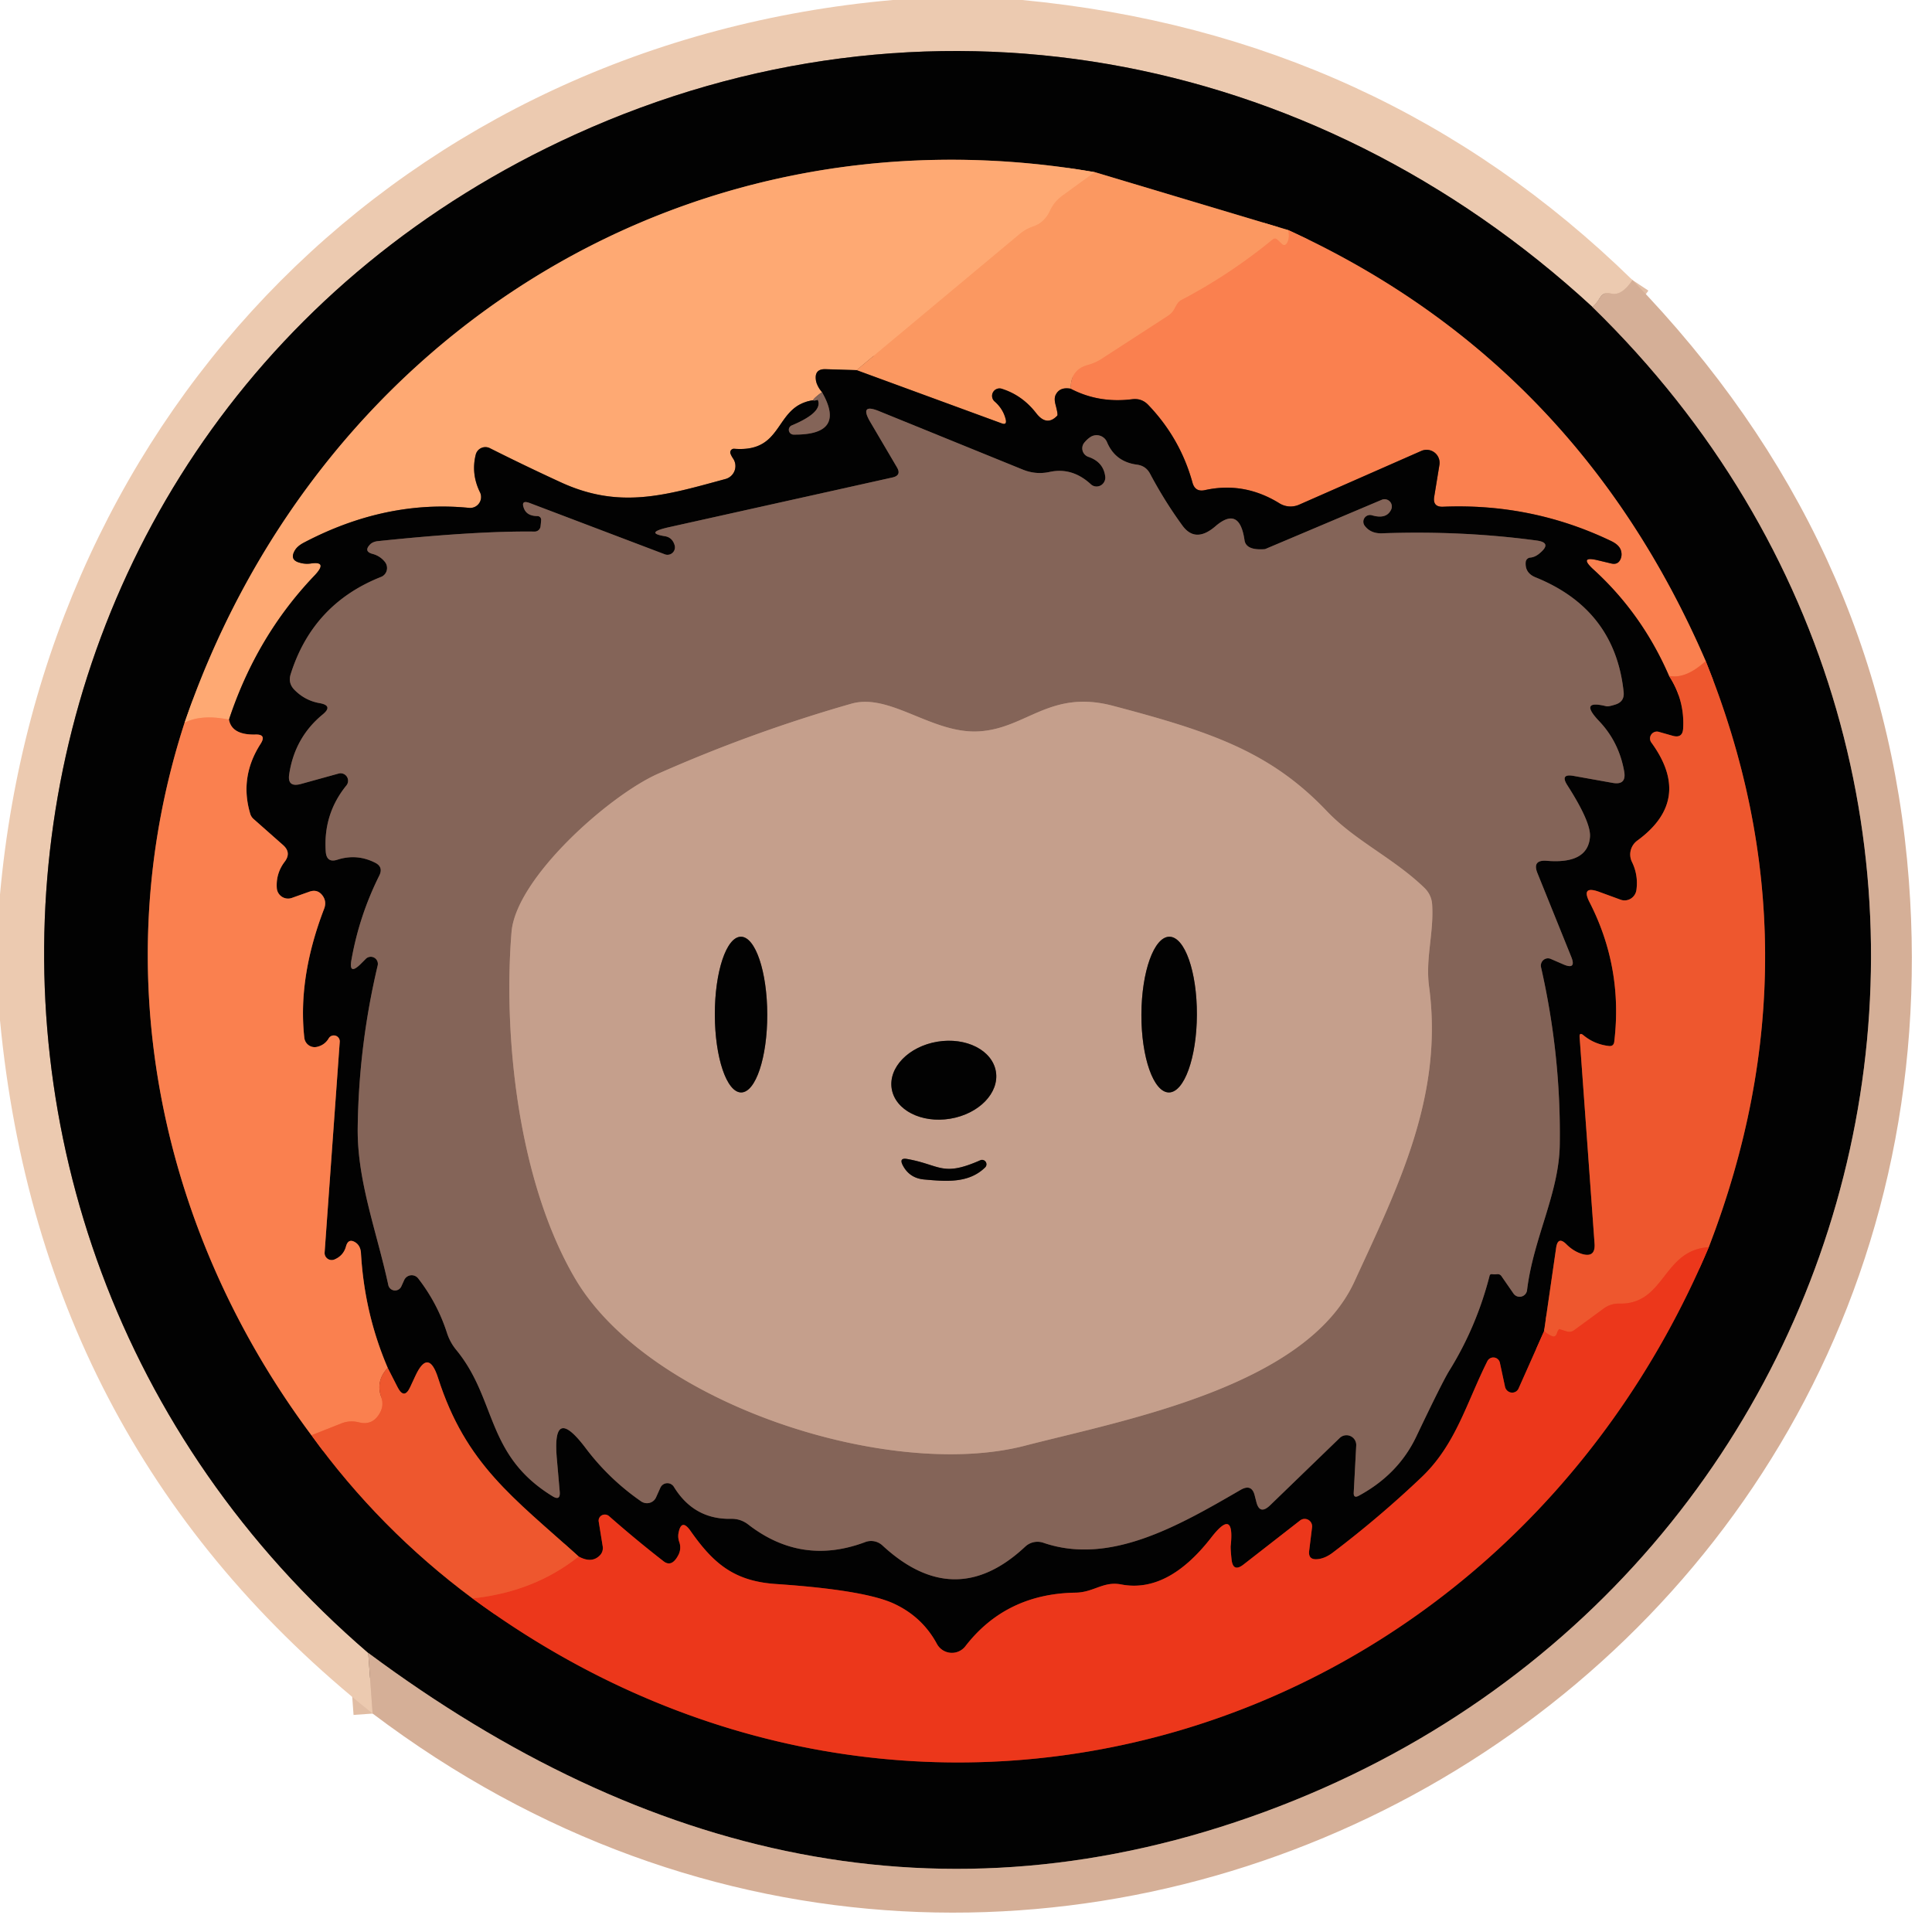 <svg viewBox="0.00 0.00 101.00 101.00" version="1.1" xmlns="http://www.w3.org/2000/svg">
<g stroke-linecap="butt" fill="none" stroke-width="2.00">
<path d="M 85.34 14.64
  Q 84.77 15.50 84.20 15.34
  Q 83.83 15.25 83.64 15.57
  Q 83.44 15.90 83.25 16.05" stroke="#e1bda4"></path>
<path d="M 83.25 16.05
  C 68.50 2.46 48.22 -1.22 30.05 7.04
  C -2.20 21.71 -7.04 63.81 19.25 86.41" stroke="#776659"></path>
<path d="M 19.25 86.41
  L 19.48 89.58" stroke="#e1bda4"></path>
<path d="M 83.25 16.05
  C 108.75 40.89 99.33 82.47 66.14 94.71
  C 49.35 100.90 33.71 97.16 19.25 86.41" stroke="#6c594d"></path>
<path d="M 9.65 37.78
  C 5.46 50.69 8.31 64.34 16.28 75.03" stroke="#7e4129"></path>
<path d="M 16.28 75.03
  Q 19.84 79.95 24.70 83.56" stroke="#782d18"></path>
<path d="M 24.70 83.56
  C 47.76 100.56 78.37 91.18 89.33 65.20" stroke="#771d0f"></path>
<path d="M 89.33 65.20
  Q 95.30 49.72 89.17 34.56" stroke="#782d18"></path>
<path d="M 89.17 34.56
  Q 82.41 18.93 67.35 12.03" stroke="#7e4129"></path>
<path d="M 67.35 12.03
  L 57.23 9.00" stroke="#7f4d32"></path>
<path d="M 57.23 9.00
  C 35.97 5.33 16.60 17.52 9.65 37.78" stroke="#80563b"></path>
<path d="M 57.23 9.00
  L 55.54 10.23
  Q 55.11 10.54 54.89 11.02
  Q 54.60 11.64 54.01 11.84
  Q 53.62 11.97 53.30 12.24
  L 44.78 19.35" stroke="#fda16a"></path>
<path d="M 44.78 19.35
  L 43.16 19.30
  Q 42.58 19.28 42.65 19.85
  Q 42.69 20.17 42.97 20.50" stroke="#80563b"></path>
<path d="M 42.97 20.50
  Q 42.18 21.09 42.75 20.90" stroke="#c18766"></path>
<path d="M 42.75 20.90
  C 40.39 21.04 41.14 23.68 38.38 23.46
  A 0.19 0.19 0.0 0 0 38.19 23.72
  Q 38.24 23.85 38.33 23.98
  A 0.70 0.70 0.0 0 1 37.93 25.04
  C 34.80 25.89 32.41 26.64 29.31 25.21
  Q 27.46 24.36 25.61 23.43
  A 0.52 0.52 0.0 0 0 24.87 23.77
  Q 24.62 24.77 25.09 25.73
  A 0.57 0.57 0.0 0 1 24.52 26.55
  Q 20.16 26.12 15.88 28.37
  Q 15.54 28.55 15.41 28.78
  Q 15.12 29.28 15.68 29.42
  Q 15.96 29.50 16.24 29.46
  Q 17.18 29.32 16.42 30.11
  Q 13.41 33.27 11.97 37.62" stroke="#80563b"></path>
<path d="M 11.97 37.62
  Q 10.54 37.33 9.65 37.78" stroke="#fc9561"></path>
<path d="M 20.27 71.51
  Q 19.63 72.19 19.93 73.04
  Q 20.08 73.47 19.86 73.86
  Q 19.48 74.55 18.74 74.35
  Q 18.28 74.24 17.85 74.41
  L 16.28 75.03" stroke="#f46c3f"></path>
<path d="M 67.35 12.03
  Q 67.43 12.45 67.29 12.69
  Q 67.16 12.91 66.99 12.73
  L 66.79 12.54
  Q 66.66 12.41 66.52 12.53
  Q 64.29 14.36 61.75 15.69
  Q 61.63 15.76 61.56 15.86
  Q 61.48 15.98 61.42 16.10
  Q 61.29 16.37 61.03 16.53
  L 57.56 18.78
  Q 57.24 18.98 56.87 19.08
  Q 55.97 19.32 55.97 20.32" stroke="#fb8c58"></path>
<path d="M 55.97 20.32
  Q 55.41 20.22 55.20 20.62
  Q 55.09 20.81 55.18 21.15
  Q 55.32 21.68 55.27 21.73
  Q 54.72 22.31 54.17 21.60
  Q 53.45 20.67 52.39 20.33
  A 0.39 0.39 0.0 0 0 52.01 21.00
  Q 52.45 21.39 52.58 21.94
  Q 52.64 22.24 52.36 22.13
  L 44.78 19.35" stroke="#7f4d32"></path>
<path d="M 87.25 35.33
  Q 88.08 36.60 87.99 38.09
  Q 87.96 38.60 87.46 38.47
  L 86.72 38.26
  A 0.36 0.36 0.0 0 0 86.33 38.82
  Q 88.51 41.81 85.60 43.94
  A 0.90 0.89 -30.7 0 0 85.31 45.05
  Q 85.65 45.74 85.55 46.51
  A 0.63 0.62 -76.6 0 1 84.71 47.03
  L 83.59 46.62
  Q 82.64 46.28 83.10 47.17
  Q 84.85 50.59 84.39 54.45
  Q 84.36 54.72 84.09 54.68
  Q 83.35 54.59 82.79 54.13
  Q 82.55 53.93 82.58 54.24
  L 83.36 65.02
  Q 83.41 65.77 82.69 65.55
  Q 82.25 65.41 81.89 65.05
  Q 81.44 64.60 81.35 65.24
  L 80.72 69.59" stroke="#782d18"></path>
<path d="M 80.72 69.59
  L 79.39 72.58
  A 0.38 0.37 51.2 0 1 78.68 72.50
  L 78.41 71.24
  A 0.35 0.35 0.0 0 0 77.76 71.15
  C 76.66 73.34 76.11 75.52 74.31 77.23
  Q 72.10 79.33 69.67 81.17
  Q 69.26 81.48 68.86 81.51
  Q 68.38 81.55 68.44 81.07
  L 68.59 79.85
  A 0.39 0.39 0.0 0 0 67.96 79.49
  L 65.02 81.78
  Q 64.45 82.23 64.38 81.50
  Q 64.32 80.91 64.34 80.79
  Q 64.55 78.79 63.32 80.38
  Q 61.05 83.30 58.61 82.83
  C 57.67 82.65 57.18 83.25 56.22 83.26
  Q 52.58 83.32 50.46 86.07
  A 0.89 0.89 0.0 0 1 48.98 85.94
  Q 48.21 84.51 46.70 83.82
  Q 45.14 83.12 40.60 82.81
  C 38.37 82.67 37.29 81.73 36.09 80.02
  Q 35.62 79.36 35.47 80.15
  Q 35.43 80.38 35.51 80.61
  A 0.85 0.84 -42.6 0 1 35.48 81.26
  Q 35.13 81.96 34.69 81.62
  Q 33.25 80.50 31.84 79.26
  A 0.33 0.32 16.5 0 0 31.30 79.55
  L 31.51 80.85
  A 0.55 0.53 64.7 0 1 31.35 81.32
  Q 30.93 81.74 30.25 81.37" stroke="#771d0f"></path>
<path d="M 30.25 81.37
  C 26.84 78.29 24.35 76.56 22.90 72.03
  Q 22.39 70.45 21.70 71.96
  L 21.44 72.52
  Q 21.13 73.18 20.79 72.53
  L 20.27 71.51" stroke="#782d18"></path>
<path d="M 20.27 71.51
  Q 19.05 68.67 18.87 65.50
  Q 18.85 65.15 18.61 64.97
  Q 18.22 64.70 18.09 65.15
  Q 17.96 65.64 17.49 65.84
  A 0.37 0.37 0.0 0 1 16.97 65.48
  L 17.76 54.47
  A 0.31 0.31 0.0 0 0 17.18 54.29
  Q 16.97 54.64 16.56 54.73
  A 0.55 0.54 80.8 0 1 15.91 54.26
  Q 15.56 51.11 16.94 47.52
  Q 17.09 47.14 16.87 46.83
  Q 16.61 46.47 16.19 46.61
  L 15.26 46.94
  A 0.59 0.59 0.0 0 1 14.47 46.42
  Q 14.42 45.65 14.89 45.04
  Q 15.24 44.57 14.80 44.18
  L 13.25 42.81
  A 0.59 0.59 0.0 0 1 13.09 42.57
  Q 12.50 40.64 13.62 38.89
  Q 13.95 38.38 13.35 38.40
  Q 12.12 38.43 11.97 37.62" stroke="#7e4129"></path>
<path d="M 42.75 20.90
  Q 43.04 21.55 41.39 22.24
  A 0.25 0.25 0.0 0 0 41.49 22.72
  Q 44.26 22.75 42.97 20.50" stroke="#43332d"></path>
<path d="M 89.17 34.56
  Q 88.11 35.52 87.25 35.33" stroke="#f46c3f"></path>
<path d="M 87.25 35.33
  Q 85.84 32.08 83.29 29.76
  Q 82.52 29.05 83.53 29.29
  L 84.24 29.46
  Q 84.60 29.54 84.73 29.20
  Q 84.81 28.99 84.73 28.75
  Q 84.63 28.48 84.24 28.29
  Q 80.10 26.30 75.45 26.49
  Q 74.88 26.52 74.98 25.95
  L 75.25 24.30
  A 0.68 0.68 0.0 0 0 74.31 23.57
  L 67.90 26.39
  A 1.11 1.10 -40.8 0 1 66.90 26.32
  Q 65.05 25.17 63.00 25.62
  Q 62.48 25.74 62.34 25.23
  Q 61.70 22.91 60.02 21.16
  Q 59.68 20.81 59.19 20.87
  Q 57.44 21.09 55.97 20.32" stroke="#7e4129"></path>
<path d="M 24.70 83.56
  Q 27.93 83.22 30.25 81.37" stroke="#ed4725"></path>
<path d="M 89.33 65.20
  C 86.90 65.35 87.06 68.21 84.64 68.15
  A 1.29 1.29 0.0 0 0 83.86 68.39
  L 82.29 69.54
  Q 82.11 69.67 81.89 69.60
  L 81.51 69.48
  Q 81.50 69.48 81.44 69.58
  Q 81.41 69.63 81.40 69.68
  Q 81.32 69.91 81.17 69.86
  Q 80.98 69.80 80.72 69.59" stroke="#ed4725"></path>
<path d="M 16.87 37.35
  Q 15.41 38.55 15.12 40.47
  Q 15.01 41.17 15.71 40.99
  L 17.70 40.44
  A 0.39 0.39 0.0 0 1 18.11 41.06
  Q 16.89 42.56 17.03 44.53
  Q 17.08 45.13 17.65 44.94
  Q 18.66 44.62 19.61 45.10
  Q 20.05 45.32 19.83 45.77
  Q 18.79 47.85 18.38 50.14
  Q 18.21 51.03 18.86 50.39
  L 19.11 50.14
  A 0.37 0.37 0.0 0 1 19.74 50.49
  Q 18.75 54.68 18.70 58.98
  C 18.67 61.75 19.70 64.39 20.30 67.18
  A 0.36 0.36 0.0 0 0 20.98 67.25
  L 21.13 66.92
  A 0.43 0.43 0.0 0 1 21.86 66.83
  Q 22.86 68.12 23.36 69.66
  Q 23.52 70.17 23.86 70.58
  C 25.98 73.17 25.38 76.06 28.87 78.21
  Q 29.31 78.49 29.26 77.97
  L 29.11 76.25
  Q 28.86 73.39 30.60 75.68
  Q 31.83 77.32 33.52 78.49
  A 0.53 0.52 28.8 0 0 34.30 78.27
  L 34.52 77.78
  A 0.40 0.40 0.0 0 1 35.23 77.73
  Q 36.28 79.44 38.22 79.40
  Q 38.72 79.39 39.12 79.70
  Q 41.91 81.86 45.22 80.62
  A 0.87 0.87 0.0 0 1 46.13 80.79
  Q 49.92 84.30 53.60 80.85
  A 0.94 0.94 0.0 0 1 54.54 80.65
  C 58.00 81.84 61.56 79.80 64.85 77.89
  Q 65.45 77.54 65.60 78.21
  L 65.67 78.48
  Q 65.84 79.23 66.40 78.69
  L 70.04 75.17
  A 0.51 0.51 0.0 0 1 70.90 75.57
  L 70.77 78.02
  Q 70.75 78.35 71.04 78.19
  Q 73.09 77.08 74.03 75.12
  Q 75.42 72.20 75.78 71.63
  Q 77.19 69.35 77.87 66.70
  Q 77.89 66.60 78.00 66.61
  Q 78.13 66.63 78.27 66.61
  Q 78.41 66.60 78.49 66.71
  L 79.12 67.62
  A 0.39 0.39 0.0 0 0 79.83 67.45
  C 80.16 64.72 81.50 62.40 81.54 59.85
  Q 81.61 55.18 80.56 50.56
  A 0.38 0.37 -84.8 0 1 81.07 50.13
  L 81.74 50.42
  Q 82.42 50.71 82.14 50.02
  L 80.38 45.66
  Q 80.08 44.94 80.86 45.00
  Q 83.01 45.18 83.12 43.75
  Q 83.18 42.99 81.93 41.04
  Q 81.55 40.44 82.25 40.56
  L 84.32 40.93
  Q 85.03 41.05 84.91 40.34
  Q 84.64 38.79 83.59 37.69
  Q 82.52 36.56 83.97 36.92
  Q 84.08 36.95 84.45 36.83
  Q 84.93 36.68 84.88 36.18
  Q 84.43 31.86 80.27 30.18
  Q 79.71 29.95 79.76 29.38
  A 0.26 0.26 0.0 0 1 79.99 29.15
  Q 80.27 29.13 80.54 28.88
  Q 81.12 28.37 80.35 28.26
  Q 76.44 27.73 72.25 27.88
  Q 71.65 27.90 71.34 27.48
  A 0.35 0.35 0.0 0 1 71.73 26.94
  Q 72.49 27.16 72.73 26.63
  A 0.38 0.38 0.0 0 0 72.23 26.13
  L 66.15 28.70
  A 0.13 0.04 -28.2 0 1 66.10 28.71
  Q 65.14 28.78 65.06 28.24
  Q 64.80 26.42 63.53 27.52
  Q 62.49 28.41 61.81 27.47
  Q 60.89 26.21 60.13 24.78
  Q 59.91 24.35 59.43 24.29
  Q 58.30 24.14 57.87 23.11
  A 0.59 0.59 0.0 0 0 57.00 22.85
  Q 56.82 22.97 56.67 23.16
  A 0.47 0.47 0.0 0 0 56.89 23.88
  Q 57.69 24.15 57.78 24.92
  A 0.46 0.45 -72.0 0 1 57.02 25.31
  Q 56.05 24.42 54.88 24.67
  Q 54.16 24.83 53.47 24.55
  L 45.97 21.50
  Q 44.91 21.06 45.49 22.05
  L 46.89 24.43
  Q 47.14 24.85 46.66 24.96
  L 35.02 27.55
  Q 33.65 27.85 34.75 28.03
  Q 35.15 28.09 35.27 28.51
  A 0.39 0.39 0.0 0 1 34.76 28.98
  L 27.70 26.30
  Q 27.20 26.11 27.40 26.60
  Q 27.56 26.98 28.11 26.98
  A 0.19 0.19 0.0 0 1 28.29 27.18
  Q 28.28 27.34 28.26 27.50
  A 0.31 0.31 0.0 0 1 27.95 27.79
  Q 24.90 27.75 19.75 28.29
  Q 19.49 28.32 19.35 28.46
  Q 18.99 28.83 19.49 28.96
  Q 19.86 29.06 20.11 29.36
  A 0.51 0.50 58.6 0 1 19.92 30.16
  Q 16.36 31.57 15.20 35.23
  Q 15.04 35.72 15.41 36.08
  Q 15.96 36.63 16.72 36.76
  Q 17.43 36.89 16.87 37.35" stroke="#43332d"></path>
<path d="M 51.23 38.23
  C 48.76 38.41 46.54 36.20 44.50 36.79
  Q 39.32 38.27 34.40 40.45
  C 31.85 41.58 26.96 45.91 26.74 48.74
  C 26.31 54.05 27.05 61.69 30.06 66.83
  C 33.92 73.41 46.49 77.41 53.57 75.58
  C 58.79 74.23 68.26 72.50 70.80 67.01
  C 73.10 62.01 75.47 57.29 74.71 51.59
  C 74.51 50.10 74.96 48.80 74.87 47.30
  Q 74.84 46.78 74.46 46.41
  C 72.84 44.85 70.86 43.97 69.37 42.41
  C 66.41 39.29 63.27 38.24 58.19 36.90
  C 54.92 36.03 53.68 38.06 51.23 38.23" stroke="#a58272"></path>
<path d="M 38.747 57.11
  A 4.07 1.37 89.9 0 0 40.11 53.038
  A 4.07 1.37 89.9 0 0 38.733 48.97
  A 4.07 1.37 89.9 0 0 37.37 53.042
  A 4.07 1.37 89.9 0 0 38.747 57.11" stroke="#645147"></path>
<path d="M 61.106 57.11
  A 4.07 1.45 90.2 0 0 62.57 53.045
  A 4.07 1.45 90.2 0 0 61.134 48.97
  A 4.07 1.45 90.2 0 0 59.67 53.035
  A 4.07 1.45 90.2 0 0 61.106 57.11" stroke="#645147"></path>
<path d="M 52.063 56.019
  A 2.76 2.04 -9.4 0 0 49.007 54.457
  A 2.76 2.04 -9.4 0 0 46.617 56.921
  A 2.76 2.04 -9.4 0 0 49.673 58.483
  A 2.76 2.04 -9.4 0 0 52.063 56.019" stroke="#645147"></path>
<path d="M 51.26 60.65
  C 49.25 61.54 49.17 60.90 47.43 60.59
  Q 46.99 60.51 47.19 60.91
  Q 47.54 61.59 48.31 61.66
  C 49.44 61.76 50.64 61.88 51.51 61.02
  A 0.23 0.23 0.0 0 0 51.26 60.65" stroke="#645147"></path>
</g>
<path d="M 46.67 0.00
  L 53.44 0.00
  Q 72.19 1.79 85.34 14.64
  Q 84.77 15.50 84.20 15.34
  Q 83.83 15.25 83.64 15.57
  Q 83.44 15.90 83.25 16.05
  C 68.50 2.46 48.22 -1.22 30.05 7.04
  C -2.20 21.71 -7.04 63.81 19.25 86.41
  L 19.48 89.58
  Q 2.14 75.75 0.00 53.34
  L 0.00 46.76
  C 2.30 21.36 21.22 2.25 46.67 0.00
  Z" fill="#eccab0"></path>
<path d="M 83.25 16.05
  C 108.75 40.89 99.33 82.47 66.14 94.71
  C 49.35 100.90 33.71 97.16 19.25 86.41
  C -7.04 63.81 -2.20 21.71 30.05 7.04
  C 48.22 -1.22 68.50 2.46 83.25 16.05
  Z
  M 9.65 37.78
  C 5.46 50.69 8.31 64.34 16.28 75.03
  Q 19.84 79.95 24.70 83.56
  C 47.76 100.56 78.37 91.18 89.33 65.20
  Q 95.30 49.72 89.17 34.56
  Q 82.41 18.93 67.35 12.03
  L 57.23 9.00
  C 35.97 5.33 16.60 17.52 9.65 37.78
  Z" fill="#020202"></path>
<path d="M 57.23 9.00
  L 55.54 10.23
  Q 55.11 10.54 54.89 11.02
  Q 54.60 11.64 54.01 11.84
  Q 53.62 11.97 53.30 12.24
  L 44.78 19.35
  L 43.16 19.30
  Q 42.58 19.28 42.65 19.85
  Q 42.69 20.17 42.97 20.50
  Q 42.18 21.09 42.75 20.90
  C 40.39 21.04 41.14 23.68 38.38 23.46
  A 0.19 0.19 0.0 0 0 38.19 23.72
  Q 38.24 23.85 38.33 23.98
  A 0.70 0.70 0.0 0 1 37.93 25.04
  C 34.80 25.89 32.41 26.64 29.31 25.21
  Q 27.46 24.36 25.61 23.43
  A 0.52 0.52 0.0 0 0 24.87 23.77
  Q 24.62 24.77 25.09 25.73
  A 0.57 0.57 0.0 0 1 24.52 26.55
  Q 20.16 26.12 15.88 28.37
  Q 15.54 28.55 15.41 28.78
  Q 15.12 29.28 15.68 29.42
  Q 15.96 29.50 16.24 29.46
  Q 17.18 29.32 16.42 30.11
  Q 13.41 33.27 11.97 37.62
  Q 10.54 37.33 9.65 37.78
  C 16.60 17.52 35.97 5.33 57.23 9.00
  Z" fill="#fea973"></path>
<path d="M 57.23 9.00
  L 67.35 12.03
  Q 67.43 12.45 67.29 12.69
  Q 67.16 12.91 66.99 12.73
  L 66.79 12.54
  Q 66.66 12.41 66.52 12.53
  Q 64.29 14.36 61.75 15.69
  Q 61.63 15.76 61.56 15.86
  Q 61.48 15.98 61.42 16.10
  Q 61.29 16.37 61.03 16.53
  L 57.56 18.78
  Q 57.24 18.98 56.87 19.08
  Q 55.97 19.32 55.97 20.32
  Q 55.41 20.22 55.20 20.62
  Q 55.09 20.81 55.18 21.15
  Q 55.32 21.68 55.27 21.73
  Q 54.72 22.31 54.17 21.60
  Q 53.45 20.67 52.39 20.33
  A 0.39 0.39 0.0 0 0 52.01 21.00
  Q 52.45 21.39 52.58 21.94
  Q 52.64 22.24 52.36 22.13
  L 44.78 19.35
  L 53.30 12.24
  Q 53.62 11.97 54.01 11.84
  Q 54.60 11.64 54.89 11.02
  Q 55.11 10.54 55.54 10.23
  L 57.23 9.00
  Z" fill="#fb9861"></path>
<path d="M 67.35 12.03
  Q 82.41 18.93 89.17 34.56
  Q 88.11 35.52 87.25 35.33
  Q 85.84 32.08 83.29 29.76
  Q 82.52 29.05 83.53 29.29
  L 84.24 29.46
  Q 84.60 29.54 84.73 29.20
  Q 84.81 28.99 84.73 28.75
  Q 84.63 28.48 84.24 28.29
  Q 80.10 26.30 75.45 26.49
  Q 74.88 26.52 74.98 25.95
  L 75.25 24.30
  A 0.68 0.68 0.0 0 0 74.31 23.57
  L 67.90 26.39
  A 1.11 1.10 -40.8 0 1 66.90 26.32
  Q 65.05 25.17 63.00 25.62
  Q 62.48 25.74 62.34 25.23
  Q 61.70 22.91 60.02 21.16
  Q 59.68 20.81 59.19 20.87
  Q 57.44 21.09 55.97 20.32
  Q 55.97 19.32 56.87 19.08
  Q 57.24 18.98 57.56 18.78
  L 61.03 16.53
  Q 61.29 16.37 61.42 16.10
  Q 61.48 15.98 61.56 15.86
  Q 61.63 15.76 61.75 15.69
  Q 64.29 14.36 66.52 12.53
  Q 66.66 12.41 66.79 12.54
  L 66.99 12.73
  Q 67.16 12.91 67.29 12.69
  Q 67.43 12.45 67.35 12.03
  Z" fill="#fa804f"></path>
<path d="M 85.34 14.64
  Q 98.44 28.16 99.79 46.03
  C 103.07 89.21 54.18 115.81 19.48 89.58
  L 19.25 86.41
  C 33.71 97.16 49.35 100.90 66.14 94.71
  C 99.33 82.47 108.75 40.89 83.25 16.05
  Q 83.44 15.90 83.64 15.57
  Q 83.83 15.25 84.20 15.34
  Q 84.77 15.50 85.34 14.64
  Z" fill="#d5af97"></path>
<path d="M 44.78 19.35
  L 52.36 22.13
  Q 52.64 22.24 52.58 21.94
  Q 52.45 21.39 52.01 21.00
  A 0.39 0.39 0.0 0 1 52.39 20.33
  Q 53.45 20.67 54.17 21.60
  Q 54.72 22.31 55.27 21.73
  Q 55.32 21.68 55.18 21.15
  Q 55.09 20.81 55.20 20.62
  Q 55.41 20.22 55.97 20.32
  Q 57.44 21.09 59.19 20.87
  Q 59.68 20.81 60.02 21.16
  Q 61.70 22.91 62.34 25.23
  Q 62.48 25.74 63.00 25.62
  Q 65.05 25.17 66.90 26.32
  A 1.11 1.10 -40.8 0 0 67.90 26.39
  L 74.31 23.57
  A 0.68 0.68 0.0 0 1 75.25 24.30
  L 74.98 25.95
  Q 74.88 26.52 75.45 26.49
  Q 80.10 26.30 84.24 28.29
  Q 84.63 28.48 84.73 28.75
  Q 84.81 28.99 84.73 29.20
  Q 84.60 29.54 84.24 29.46
  L 83.53 29.29
  Q 82.52 29.05 83.29 29.76
  Q 85.84 32.08 87.25 35.33
  Q 88.08 36.60 87.99 38.09
  Q 87.96 38.60 87.46 38.47
  L 86.72 38.26
  A 0.36 0.36 0.0 0 0 86.33 38.82
  Q 88.51 41.81 85.60 43.94
  A 0.90 0.89 -30.7 0 0 85.31 45.05
  Q 85.65 45.74 85.55 46.51
  A 0.63 0.62 -76.6 0 1 84.71 47.03
  L 83.59 46.62
  Q 82.64 46.28 83.10 47.17
  Q 84.85 50.59 84.39 54.45
  Q 84.36 54.72 84.09 54.68
  Q 83.35 54.59 82.79 54.13
  Q 82.55 53.93 82.58 54.24
  L 83.36 65.02
  Q 83.41 65.77 82.69 65.55
  Q 82.25 65.41 81.89 65.05
  Q 81.44 64.60 81.35 65.24
  L 80.72 69.59
  L 79.39 72.58
  A 0.38 0.37 51.2 0 1 78.68 72.50
  L 78.41 71.24
  A 0.35 0.35 0.0 0 0 77.76 71.15
  C 76.66 73.34 76.11 75.52 74.31 77.23
  Q 72.10 79.33 69.67 81.17
  Q 69.26 81.48 68.86 81.51
  Q 68.38 81.55 68.44 81.07
  L 68.59 79.85
  A 0.39 0.39 0.0 0 0 67.96 79.49
  L 65.02 81.78
  Q 64.45 82.23 64.38 81.50
  Q 64.32 80.91 64.34 80.79
  Q 64.55 78.79 63.32 80.38
  Q 61.05 83.30 58.61 82.83
  C 57.67 82.65 57.18 83.25 56.22 83.26
  Q 52.58 83.32 50.46 86.07
  A 0.89 0.89 0.0 0 1 48.98 85.94
  Q 48.21 84.51 46.70 83.82
  Q 45.14 83.12 40.60 82.81
  C 38.37 82.67 37.29 81.73 36.09 80.02
  Q 35.62 79.36 35.47 80.15
  Q 35.43 80.38 35.51 80.61
  A 0.85 0.84 -42.6 0 1 35.48 81.26
  Q 35.13 81.96 34.69 81.62
  Q 33.25 80.50 31.84 79.26
  A 0.33 0.32 16.5 0 0 31.30 79.55
  L 31.51 80.85
  A 0.55 0.53 64.7 0 1 31.35 81.32
  Q 30.93 81.74 30.25 81.37
  C 26.84 78.29 24.35 76.56 22.90 72.03
  Q 22.39 70.45 21.70 71.96
  L 21.44 72.52
  Q 21.13 73.18 20.79 72.53
  L 20.27 71.51
  Q 19.05 68.67 18.87 65.50
  Q 18.85 65.15 18.61 64.97
  Q 18.22 64.70 18.09 65.15
  Q 17.96 65.64 17.49 65.84
  A 0.37 0.37 0.0 0 1 16.97 65.48
  L 17.76 54.47
  A 0.31 0.31 0.0 0 0 17.18 54.29
  Q 16.97 54.64 16.56 54.73
  A 0.55 0.54 80.8 0 1 15.91 54.26
  Q 15.56 51.11 16.94 47.52
  Q 17.09 47.14 16.87 46.83
  Q 16.61 46.47 16.19 46.61
  L 15.26 46.94
  A 0.59 0.59 0.0 0 1 14.47 46.42
  Q 14.42 45.65 14.89 45.04
  Q 15.24 44.57 14.80 44.18
  L 13.25 42.81
  A 0.59 0.59 0.0 0 1 13.09 42.57
  Q 12.50 40.64 13.62 38.89
  Q 13.95 38.38 13.35 38.40
  Q 12.12 38.43 11.97 37.62
  Q 13.41 33.27 16.42 30.11
  Q 17.18 29.32 16.24 29.46
  Q 15.96 29.50 15.68 29.42
  Q 15.12 29.28 15.41 28.78
  Q 15.54 28.55 15.88 28.37
  Q 20.16 26.12 24.52 26.55
  A 0.57 0.57 0.0 0 0 25.09 25.73
  Q 24.62 24.77 24.87 23.77
  A 0.52 0.52 0.0 0 1 25.61 23.43
  Q 27.46 24.36 29.31 25.21
  C 32.41 26.64 34.80 25.89 37.93 25.04
  A 0.70 0.70 0.0 0 0 38.33 23.98
  Q 38.24 23.85 38.19 23.72
  A 0.19 0.19 0.0 0 1 38.38 23.46
  C 41.14 23.68 40.39 21.04 42.75 20.90
  Q 43.04 21.55 41.39 22.24
  A 0.25 0.25 0.0 0 0 41.49 22.72
  Q 44.26 22.75 42.97 20.50
  Q 42.69 20.17 42.65 19.85
  Q 42.58 19.28 43.16 19.30
  L 44.78 19.35
  Z
  M 16.87 37.35
  Q 15.41 38.55 15.12 40.47
  Q 15.01 41.17 15.71 40.99
  L 17.70 40.44
  A 0.39 0.39 0.0 0 1 18.11 41.06
  Q 16.89 42.56 17.03 44.53
  Q 17.08 45.13 17.65 44.94
  Q 18.66 44.62 19.61 45.10
  Q 20.05 45.32 19.83 45.77
  Q 18.79 47.85 18.38 50.14
  Q 18.21 51.03 18.86 50.39
  L 19.11 50.14
  A 0.37 0.37 0.0 0 1 19.74 50.49
  Q 18.75 54.68 18.70 58.98
  C 18.67 61.75 19.70 64.39 20.30 67.18
  A 0.36 0.36 0.0 0 0 20.98 67.25
  L 21.13 66.92
  A 0.43 0.43 0.0 0 1 21.86 66.83
  Q 22.86 68.12 23.36 69.66
  Q 23.52 70.17 23.86 70.58
  C 25.98 73.17 25.38 76.06 28.87 78.21
  Q 29.31 78.49 29.26 77.97
  L 29.11 76.25
  Q 28.86 73.39 30.60 75.68
  Q 31.83 77.32 33.52 78.49
  A 0.53 0.52 28.8 0 0 34.30 78.27
  L 34.52 77.78
  A 0.40 0.40 0.0 0 1 35.23 77.73
  Q 36.28 79.44 38.22 79.40
  Q 38.72 79.39 39.12 79.70
  Q 41.91 81.86 45.22 80.62
  A 0.87 0.87 0.0 0 1 46.13 80.79
  Q 49.92 84.30 53.60 80.85
  A 0.94 0.94 0.0 0 1 54.54 80.65
  C 58.00 81.84 61.56 79.80 64.85 77.89
  Q 65.45 77.54 65.60 78.21
  L 65.67 78.48
  Q 65.84 79.23 66.40 78.69
  L 70.04 75.17
  A 0.51 0.51 0.0 0 1 70.90 75.57
  L 70.77 78.02
  Q 70.75 78.35 71.04 78.19
  Q 73.09 77.08 74.03 75.12
  Q 75.42 72.20 75.78 71.63
  Q 77.19 69.35 77.87 66.70
  Q 77.89 66.60 78.00 66.61
  Q 78.13 66.63 78.27 66.61
  Q 78.41 66.60 78.49 66.71
  L 79.12 67.62
  A 0.39 0.39 0.0 0 0 79.83 67.45
  C 80.16 64.72 81.50 62.40 81.54 59.85
  Q 81.61 55.18 80.56 50.56
  A 0.38 0.37 -84.8 0 1 81.07 50.13
  L 81.74 50.42
  Q 82.42 50.71 82.14 50.02
  L 80.38 45.66
  Q 80.08 44.94 80.86 45.00
  Q 83.01 45.18 83.12 43.75
  Q 83.18 42.99 81.93 41.04
  Q 81.55 40.44 82.25 40.56
  L 84.32 40.93
  Q 85.03 41.05 84.91 40.34
  Q 84.64 38.79 83.59 37.69
  Q 82.52 36.56 83.97 36.92
  Q 84.08 36.95 84.45 36.83
  Q 84.93 36.68 84.88 36.18
  Q 84.43 31.86 80.27 30.18
  Q 79.71 29.95 79.76 29.38
  A 0.26 0.26 0.0 0 1 79.99 29.15
  Q 80.27 29.13 80.54 28.88
  Q 81.12 28.37 80.35 28.26
  Q 76.44 27.73 72.25 27.88
  Q 71.65 27.90 71.34 27.48
  A 0.35 0.35 0.0 0 1 71.73 26.94
  Q 72.49 27.16 72.73 26.63
  A 0.38 0.38 0.0 0 0 72.23 26.13
  L 66.15 28.70
  A 0.13 0.04 -28.2 0 1 66.10 28.71
  Q 65.14 28.78 65.06 28.24
  Q 64.80 26.42 63.53 27.52
  Q 62.49 28.41 61.81 27.47
  Q 60.89 26.21 60.13 24.78
  Q 59.91 24.35 59.43 24.29
  Q 58.30 24.14 57.87 23.11
  A 0.59 0.59 0.0 0 0 57.00 22.85
  Q 56.82 22.97 56.67 23.16
  A 0.47 0.47 0.0 0 0 56.89 23.88
  Q 57.69 24.15 57.78 24.92
  A 0.46 0.45 -72.0 0 1 57.02 25.31
  Q 56.05 24.42 54.88 24.67
  Q 54.16 24.83 53.47 24.55
  L 45.97 21.50
  Q 44.91 21.06 45.49 22.05
  L 46.89 24.43
  Q 47.14 24.85 46.66 24.96
  L 35.02 27.55
  Q 33.65 27.85 34.75 28.03
  Q 35.15 28.09 35.27 28.51
  A 0.39 0.39 0.0 0 1 34.76 28.98
  L 27.70 26.30
  Q 27.20 26.11 27.40 26.60
  Q 27.56 26.98 28.11 26.98
  A 0.19 0.19 0.0 0 1 28.29 27.18
  Q 28.28 27.34 28.26 27.50
  A 0.31 0.31 0.0 0 1 27.95 27.79
  Q 24.90 27.75 19.75 28.29
  Q 19.49 28.32 19.35 28.46
  Q 18.99 28.83 19.49 28.96
  Q 19.86 29.06 20.11 29.36
  A 0.51 0.50 58.6 0 1 19.92 30.16
  Q 16.36 31.57 15.20 35.23
  Q 15.04 35.72 15.41 36.08
  Q 15.96 36.63 16.72 36.76
  Q 17.43 36.89 16.87 37.35
  Z" fill="#020202"></path>
<path d="M 42.97 20.50
  Q 44.26 22.75 41.49 22.72
  A 0.25 0.25 0.0 0 1 41.39 22.24
  Q 43.04 21.55 42.75 20.90
  Q 42.18 21.09 42.97 20.50
  Z" fill="#846458"></path>
<path d="M 16.72 36.76
  Q 15.96 36.63 15.41 36.08
  Q 15.04 35.72 15.20 35.23
  Q 16.36 31.57 19.92 30.16
  A 0.51 0.50 58.6 0 0 20.11 29.36
  Q 19.86 29.06 19.49 28.96
  Q 18.99 28.83 19.35 28.46
  Q 19.49 28.32 19.75 28.29
  Q 24.90 27.75 27.95 27.79
  A 0.31 0.31 0.0 0 0 28.26 27.50
  Q 28.28 27.34 28.29 27.18
  A 0.19 0.19 0.0 0 0 28.11 26.98
  Q 27.56 26.98 27.40 26.60
  Q 27.20 26.11 27.70 26.30
  L 34.76 28.98
  A 0.39 0.39 0.0 0 0 35.27 28.51
  Q 35.15 28.09 34.75 28.03
  Q 33.65 27.85 35.02 27.55
  L 46.66 24.96
  Q 47.14 24.85 46.89 24.43
  L 45.49 22.05
  Q 44.91 21.06 45.97 21.50
  L 53.47 24.55
  Q 54.16 24.83 54.88 24.67
  Q 56.05 24.42 57.02 25.31
  A 0.46 0.45 -72.0 0 0 57.78 24.92
  Q 57.69 24.15 56.89 23.88
  A 0.47 0.47 0.0 0 1 56.67 23.16
  Q 56.82 22.97 57.00 22.85
  A 0.59 0.59 0.0 0 1 57.87 23.11
  Q 58.30 24.14 59.43 24.29
  Q 59.91 24.35 60.13 24.78
  Q 60.89 26.21 61.81 27.47
  Q 62.49 28.41 63.53 27.52
  Q 64.80 26.42 65.06 28.24
  Q 65.14 28.78 66.10 28.71
  A 0.13 0.04 -28.2 0 0 66.15 28.70
  L 72.23 26.13
  A 0.38 0.38 0.0 0 1 72.73 26.63
  Q 72.49 27.16 71.73 26.94
  A 0.35 0.35 0.0 0 0 71.34 27.48
  Q 71.65 27.90 72.25 27.88
  Q 76.44 27.73 80.35 28.26
  Q 81.12 28.37 80.54 28.88
  Q 80.27 29.13 79.99 29.15
  A 0.26 0.26 0.0 0 0 79.76 29.38
  Q 79.71 29.95 80.27 30.18
  Q 84.43 31.86 84.88 36.18
  Q 84.93 36.68 84.45 36.83
  Q 84.08 36.95 83.97 36.92
  Q 82.52 36.56 83.59 37.69
  Q 84.64 38.79 84.91 40.34
  Q 85.03 41.05 84.32 40.93
  L 82.25 40.56
  Q 81.55 40.44 81.93 41.04
  Q 83.18 42.99 83.12 43.75
  Q 83.01 45.18 80.86 45.00
  Q 80.08 44.94 80.38 45.66
  L 82.14 50.02
  Q 82.42 50.71 81.74 50.42
  L 81.07 50.13
  A 0.38 0.37 -84.8 0 0 80.56 50.56
  Q 81.61 55.18 81.54 59.85
  C 81.50 62.40 80.16 64.72 79.83 67.45
  A 0.39 0.39 0.0 0 1 79.12 67.62
  L 78.49 66.71
  Q 78.41 66.60 78.27 66.61
  Q 78.13 66.63 78.00 66.61
  Q 77.89 66.60 77.87 66.70
  Q 77.19 69.35 75.78 71.63
  Q 75.42 72.20 74.03 75.12
  Q 73.09 77.08 71.04 78.19
  Q 70.75 78.35 70.77 78.02
  L 70.90 75.57
  A 0.51 0.51 0.0 0 0 70.04 75.17
  L 66.40 78.69
  Q 65.84 79.23 65.67 78.48
  L 65.60 78.21
  Q 65.45 77.54 64.85 77.89
  C 61.56 79.80 58.00 81.84 54.54 80.65
  A 0.94 0.94 0.0 0 0 53.60 80.85
  Q 49.92 84.30 46.13 80.79
  A 0.87 0.87 0.0 0 0 45.22 80.62
  Q 41.91 81.86 39.12 79.70
  Q 38.72 79.39 38.22 79.40
  Q 36.28 79.44 35.23 77.73
  A 0.40 0.40 0.0 0 0 34.52 77.78
  L 34.30 78.27
  A 0.53 0.52 28.8 0 1 33.52 78.49
  Q 31.83 77.32 30.60 75.68
  Q 28.86 73.39 29.11 76.25
  L 29.26 77.97
  Q 29.31 78.49 28.87 78.21
  C 25.38 76.06 25.98 73.17 23.86 70.58
  Q 23.52 70.17 23.36 69.66
  Q 22.86 68.12 21.86 66.83
  A 0.43 0.43 0.0 0 0 21.13 66.92
  L 20.98 67.25
  A 0.36 0.36 0.0 0 1 20.30 67.18
  C 19.70 64.39 18.67 61.75 18.70 58.98
  Q 18.75 54.68 19.74 50.49
  A 0.37 0.37 0.0 0 0 19.11 50.14
  L 18.86 50.39
  Q 18.21 51.03 18.38 50.14
  Q 18.79 47.85 19.83 45.77
  Q 20.05 45.32 19.61 45.10
  Q 18.66 44.62 17.65 44.94
  Q 17.08 45.13 17.03 44.53
  Q 16.89 42.56 18.11 41.06
  A 0.39 0.39 0.0 0 0 17.70 40.44
  L 15.71 40.99
  Q 15.01 41.17 15.12 40.47
  Q 15.41 38.55 16.87 37.35
  Q 17.43 36.89 16.72 36.76
  Z
  M 51.23 38.23
  C 48.76 38.41 46.54 36.20 44.50 36.79
  Q 39.32 38.27 34.40 40.45
  C 31.85 41.58 26.96 45.91 26.74 48.74
  C 26.31 54.05 27.05 61.69 30.06 66.83
  C 33.92 73.41 46.49 77.41 53.57 75.58
  C 58.79 74.23 68.26 72.50 70.80 67.01
  C 73.10 62.01 75.47 57.29 74.71 51.59
  C 74.51 50.10 74.96 48.80 74.87 47.30
  Q 74.84 46.78 74.46 46.41
  C 72.84 44.85 70.86 43.97 69.37 42.41
  C 66.41 39.29 63.27 38.24 58.19 36.90
  C 54.92 36.03 53.68 38.06 51.23 38.23
  Z" fill="#846458"></path>
<path d="M 89.17 34.56
  Q 95.30 49.72 89.33 65.20
  C 86.90 65.35 87.06 68.21 84.64 68.15
  A 1.29 1.29 0.0 0 0 83.86 68.39
  L 82.29 69.54
  Q 82.11 69.67 81.89 69.60
  L 81.51 69.48
  Q 81.50 69.48 81.44 69.58
  Q 81.41 69.63 81.40 69.68
  Q 81.32 69.91 81.17 69.86
  Q 80.98 69.80 80.72 69.59
  L 81.35 65.24
  Q 81.44 64.60 81.89 65.05
  Q 82.25 65.41 82.69 65.55
  Q 83.41 65.77 83.36 65.02
  L 82.58 54.24
  Q 82.55 53.93 82.79 54.13
  Q 83.35 54.59 84.09 54.68
  Q 84.36 54.72 84.39 54.45
  Q 84.85 50.59 83.10 47.17
  Q 82.64 46.28 83.59 46.62
  L 84.71 47.03
  A 0.63 0.62 -76.6 0 0 85.55 46.51
  Q 85.65 45.74 85.31 45.05
  A 0.90 0.89 -30.7 0 1 85.60 43.94
  Q 88.51 41.81 86.33 38.82
  A 0.36 0.36 0.0 0 1 86.72 38.26
  L 87.46 38.47
  Q 87.96 38.60 87.99 38.09
  Q 88.08 36.60 87.25 35.33
  Q 88.11 35.52 89.17 34.56
  Z" fill="#ee572e"></path>
<path d="M 51.23 38.23
  C 53.68 38.06 54.92 36.03 58.19 36.90
  C 63.27 38.24 66.41 39.29 69.37 42.41
  C 70.86 43.97 72.84 44.85 74.46 46.41
  Q 74.84 46.78 74.87 47.30
  C 74.96 48.80 74.51 50.10 74.71 51.59
  C 75.47 57.29 73.10 62.01 70.80 67.01
  C 68.26 72.50 58.79 74.23 53.57 75.58
  C 46.49 77.41 33.92 73.41 30.06 66.83
  C 27.05 61.69 26.31 54.05 26.74 48.74
  C 26.96 45.91 31.85 41.58 34.40 40.45
  Q 39.32 38.27 44.50 36.79
  C 46.54 36.20 48.76 38.41 51.23 38.23
  Z
  M 38.747 57.11
  A 4.07 1.37 89.9 0 0 40.11 53.038
  A 4.07 1.37 89.9 0 0 38.733 48.97
  A 4.07 1.37 89.9 0 0 37.37 53.042
  A 4.07 1.37 89.9 0 0 38.747 57.11
  Z
  M 61.106 57.11
  A 4.07 1.45 90.2 0 0 62.57 53.045
  A 4.07 1.45 90.2 0 0 61.134 48.97
  A 4.07 1.45 90.2 0 0 59.67 53.035
  A 4.07 1.45 90.2 0 0 61.106 57.11
  Z
  M 52.063 56.019
  A 2.76 2.04 -9.4 0 0 49.007 54.457
  A 2.76 2.04 -9.4 0 0 46.617 56.921
  A 2.76 2.04 -9.4 0 0 49.673 58.483
  A 2.76 2.04 -9.4 0 0 52.063 56.019
  Z
  M 51.26 60.65
  C 49.25 61.54 49.17 60.90 47.43 60.59
  Q 46.99 60.51 47.19 60.91
  Q 47.54 61.59 48.31 61.66
  C 49.44 61.76 50.64 61.88 51.51 61.02
  A 0.23 0.23 0.0 0 0 51.26 60.65
  Z" fill="#c59f8c"></path>
<path d="M 11.97 37.62
  Q 12.12 38.43 13.35 38.40
  Q 13.95 38.38 13.62 38.89
  Q 12.50 40.64 13.09 42.57
  A 0.59 0.59 0.0 0 0 13.25 42.81
  L 14.80 44.18
  Q 15.24 44.57 14.89 45.04
  Q 14.42 45.65 14.47 46.42
  A 0.59 0.59 0.0 0 0 15.26 46.94
  L 16.19 46.61
  Q 16.61 46.47 16.87 46.83
  Q 17.09 47.14 16.94 47.52
  Q 15.56 51.11 15.91 54.26
  A 0.55 0.54 80.8 0 0 16.56 54.73
  Q 16.97 54.64 17.18 54.29
  A 0.31 0.31 0.0 0 1 17.76 54.47
  L 16.97 65.48
  A 0.37 0.37 0.0 0 0 17.49 65.84
  Q 17.96 65.64 18.09 65.15
  Q 18.22 64.70 18.61 64.97
  Q 18.85 65.15 18.87 65.50
  Q 19.05 68.67 20.27 71.51
  Q 19.63 72.19 19.93 73.04
  Q 20.08 73.47 19.86 73.86
  Q 19.48 74.55 18.74 74.35
  Q 18.28 74.24 17.85 74.41
  L 16.28 75.03
  C 8.31 64.34 5.46 50.69 9.65 37.78
  Q 10.54 37.33 11.97 37.62
  Z" fill="#fa804f"></path>
<ellipse ry="1.37" rx="4.07" transform="translate(38.74,53.04) rotate(89.9)" cy="0.00" cx="0.00" fill="#020202"></ellipse>
<ellipse ry="1.45" rx="4.07" transform="translate(61.12,53.04) rotate(90.2)" cy="0.00" cx="0.00" fill="#020202"></ellipse>
<ellipse ry="2.04" rx="2.76" transform="translate(49.34,56.47) rotate(-9.4)" cy="0.00" cx="0.00" fill="#020202"></ellipse>
<path d="M 47.43 60.59
  C 49.17 60.90 49.25 61.54 51.26 60.65
  A 0.23 0.23 0.0 0 1 51.51 61.02
  C 50.64 61.88 49.44 61.76 48.31 61.66
  Q 47.54 61.59 47.19 60.91
  Q 46.99 60.51 47.43 60.59
  Z" fill="#020202"></path>
<path d="M 89.33 65.20
  C 78.37 91.18 47.76 100.56 24.70 83.56
  Q 27.93 83.22 30.25 81.37
  Q 30.93 81.74 31.35 81.32
  A 0.55 0.53 64.7 0 0 31.51 80.85
  L 31.30 79.55
  A 0.33 0.32 16.5 0 1 31.84 79.26
  Q 33.25 80.50 34.69 81.62
  Q 35.13 81.96 35.48 81.26
  A 0.85 0.84 -42.6 0 0 35.51 80.61
  Q 35.43 80.38 35.47 80.15
  Q 35.62 79.36 36.09 80.02
  C 37.29 81.73 38.37 82.67 40.60 82.81
  Q 45.14 83.12 46.70 83.82
  Q 48.21 84.51 48.98 85.94
  A 0.89 0.89 0.0 0 0 50.46 86.07
  Q 52.58 83.32 56.22 83.26
  C 57.18 83.25 57.67 82.65 58.61 82.83
  Q 61.05 83.30 63.32 80.38
  Q 64.55 78.79 64.34 80.79
  Q 64.32 80.91 64.38 81.50
  Q 64.45 82.23 65.02 81.78
  L 67.96 79.49
  A 0.39 0.39 0.0 0 1 68.59 79.85
  L 68.44 81.07
  Q 68.38 81.55 68.86 81.51
  Q 69.26 81.48 69.67 81.17
  Q 72.10 79.33 74.31 77.23
  C 76.11 75.52 76.66 73.34 77.76 71.15
  A 0.35 0.35 0.0 0 1 78.41 71.24
  L 78.68 72.50
  A 0.38 0.37 51.2 0 0 79.39 72.58
  L 80.72 69.59
  Q 80.98 69.80 81.17 69.86
  Q 81.32 69.91 81.40 69.68
  Q 81.41 69.63 81.44 69.58
  Q 81.50 69.48 81.51 69.48
  L 81.89 69.60
  Q 82.11 69.67 82.29 69.54
  L 83.86 68.39
  A 1.29 1.29 0.0 0 1 84.64 68.15
  C 87.06 68.21 86.90 65.35 89.33 65.20
  Z" fill="#ec371b"></path>
<path d="M 30.25 81.37
  Q 27.93 83.22 24.70 83.56
  Q 19.84 79.95 16.28 75.03
  L 17.85 74.41
  Q 18.28 74.24 18.74 74.35
  Q 19.48 74.55 19.86 73.86
  Q 20.08 73.47 19.93 73.04
  Q 19.63 72.19 20.27 71.51
  L 20.79 72.53
  Q 21.13 73.18 21.44 72.52
  L 21.70 71.96
  Q 22.39 70.45 22.90 72.03
  C 24.35 76.56 26.84 78.29 30.25 81.37
  Z" fill="#ee572e"></path>
</svg>
